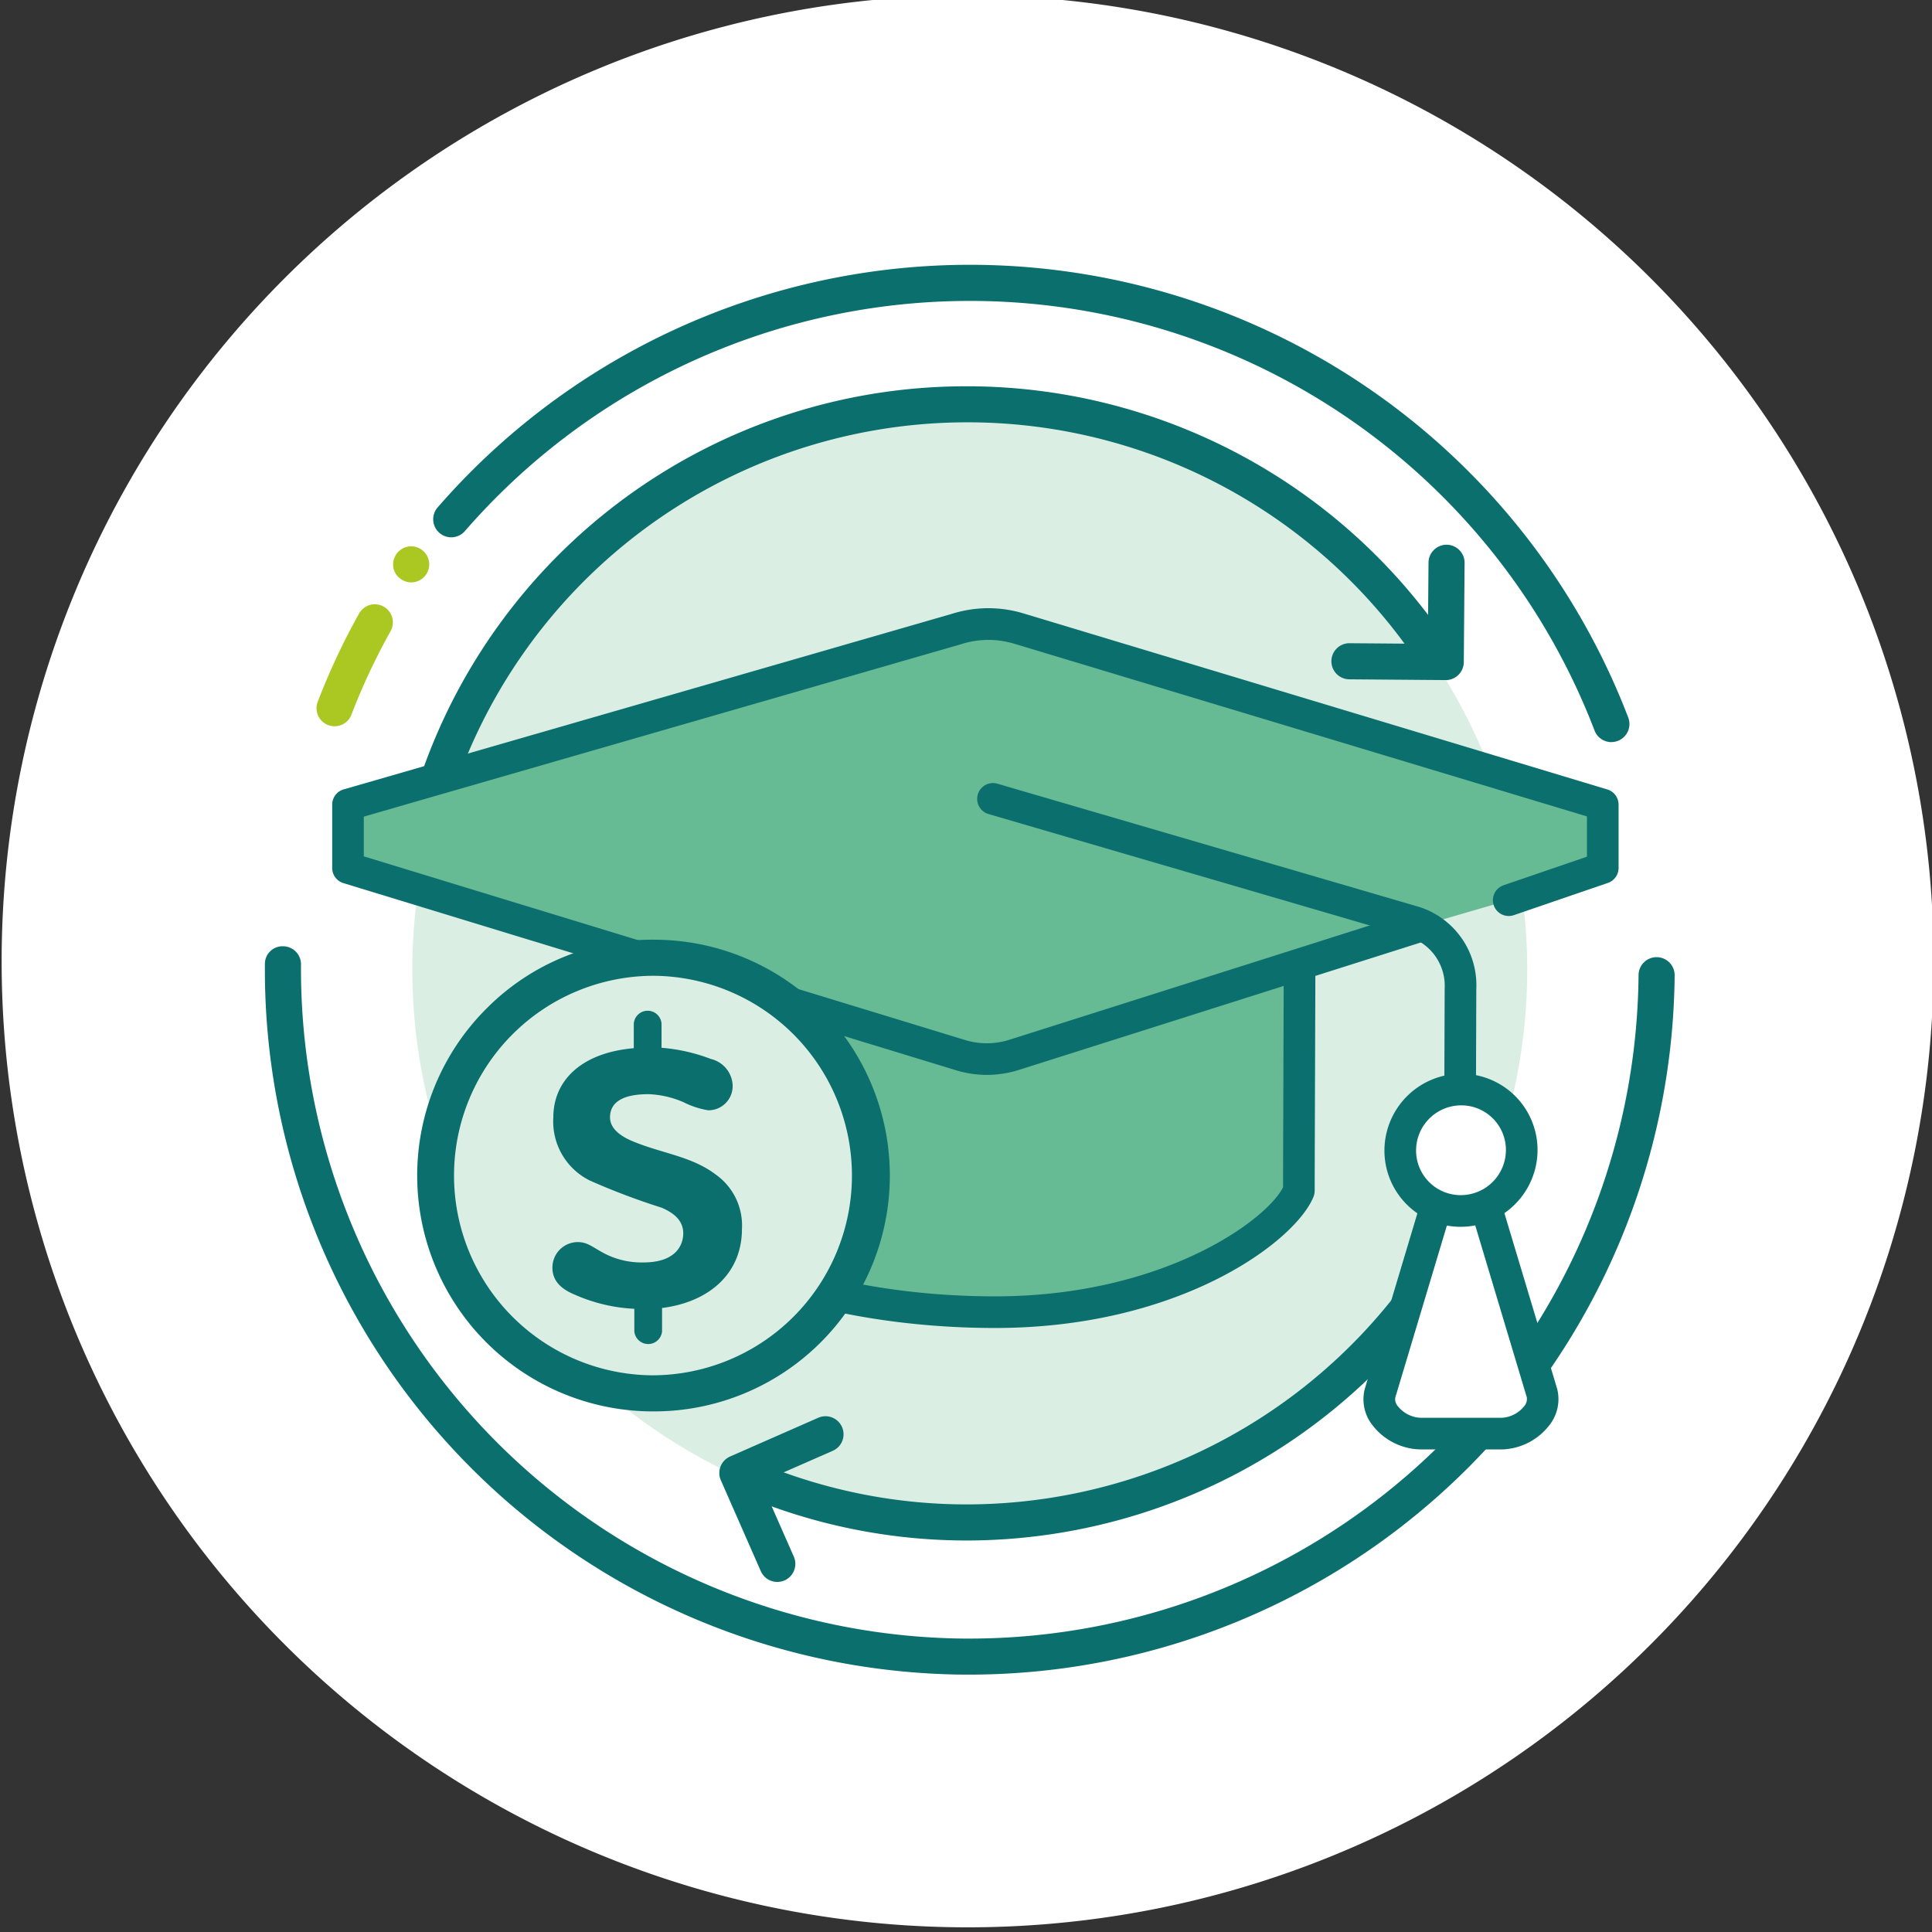 <svg height="124" viewBox="0 0 124 124" width="124" xmlns="http://www.w3.org/2000/svg" xmlns:xlink="http://www.w3.org/1999/xlink"><rect x="0" y="0" width="124" height="124" fill="#333333" stroke="none"/><clipPath id="a"><path d="m0 0h124v124h-124z"/></clipPath><g clip-path="url(#a)"><path d="m62 0a62 62 0 1 1 -62 62 62 62 0 0 1 62-62z" fill="#fff" transform="translate(.105 -.3)"/><path d="m420.337 367.4c-.123 0-.243 0-.368 0a45.242 45.242 0 0 1 -44.878-45.6 1.131 1.131 0 0 1 1.168-1.148 1.158 1.158 0 0 1 1.149 1.168 42.974 42.974 0 0 0 42.581 43.267h.348a42.974 42.974 0 0 0 42.918-42.587 1.157 1.157 0 0 1 1.158-1.148h.01a1.159 1.159 0 0 1 1.149 1.168 45.3 45.3 0 0 1 -45.235 44.88" fill="#0b6f6e" transform="translate(-358.089 -259.919)"/><path d="m464.7 294.65a1.159 1.159 0 0 1 -1.082-.744 42.938 42.938 0 0 0 -72.506-12.8 1.158 1.158 0 1 1 -1.748-1.52 45.254 45.254 0 0 1 76.417 13.487 1.16 1.16 0 0 1 -1.081 1.573" fill="#0b6f6e" transform="translate(-361.276 -247.018)"/><path d="m458.9 312.337a35.777 35.777 0 1 1 -35.49-36.062 35.778 35.778 0 0 1 35.49 36.062" fill="#dbeee4" transform="translate(-360.881 -249.81)"/><g fill="#abc721"><path d="m380.883 299.242a42.624 42.624 0 0 1 2.583-5.512" transform="translate(-359.409 -253.787)"/><path d="m380.54 300.059a1.159 1.159 0 0 1 -1.081-1.574 43.921 43.921 0 0 1 2.654-5.662 1.158 1.158 0 1 1 2.022 1.13 41.608 41.608 0 0 0 -2.513 5.362 1.159 1.159 0 0 1 -1.082.744" transform="translate(-359.067 -253.445)"/><path d="m386.91 289.729a1.1 1.1 0 0 1 -.224-.023 1.3 1.3 0 0 1 -.595-.317 1.136 1.136 0 0 1 -.247-1.266.916.916 0 0 1 .1-.193 1.124 1.124 0 0 1 .147-.178 1.635 1.635 0 0 1 .178-.147 1.661 1.661 0 0 1 .2-.108 1.769 1.769 0 0 1 .216-.062 1.158 1.158 0 0 1 1.382 1.135 1.171 1.171 0 0 1 -.34.818 1.157 1.157 0 0 1 -.819.34" transform="translate(-360.518 -252.348)"/></g><g fill="#0b6f6e"><path d="m387.955 303.722a1.2 1.2 0 0 1 -.28-.034 1.158 1.158 0 0 1 -.846-1.4 36.975 36.975 0 0 1 36.021-28.178h.3a37.21 37.21 0 0 1 30.117 15.839 1.158 1.158 0 1 1 -1.9 1.329 34.805 34.805 0 0 0 -62.3 11.563 1.158 1.158 0 0 1 -1.123.881" transform="translate(-360.756 -249.317)"/><path d="m471.078 295.967h-.009l-6.177-.049a1.158 1.158 0 0 1 .009-2.317h.01l5.018.04.042-5.212a1.159 1.159 0 0 1 1.157-1.149h.01a1.159 1.159 0 0 1 1.149 1.168l-.051 6.371a1.159 1.159 0 0 1 -1.158 1.149" transform="translate(-378.286 -252.318)"/><path d="m416.585 370.352a1.159 1.159 0 0 1 -1.061-.693l-2.563-5.832a1.156 1.156 0 0 1 .595-1.526l5.655-2.486a1.158 1.158 0 0 1 .932 2.121l-4.6 2.019 2.1 4.771a1.158 1.158 0 0 1 -1.059 1.625" transform="translate(-366.695 -268.82)"/><path d="m429.038 362.575h-.293a36.9 36.9 0 0 1 -14.185-2.93 1.158 1.158 0 0 1 .9-2.133 34.6 34.6 0 0 0 13.3 2.747 34.971 34.971 0 0 0 32.75-22.264 1.158 1.158 0 1 1 2.161.835 37.307 37.307 0 0 1 -34.635 23.746" transform="translate(-366.92 -263.703)"/></g><path d="m448.829 315.9c0-4.842-9.329-8.767-20.8-8.767s-20.8 3.925-20.8 8.767v17.365c1.3 3.914 10.58 7.794 22.052 7.794s18.525-5.358 19.5-7.794c0-2.074.052-15.291.052-17.365" fill="#67bb94" transform="translate(-365.41 -256.84)"/><path d="m428.978 341.773c-11.326 0-21.436-3.728-23.016-8.489a1.023 1.023 0 0 1 -.052-.32v-17.364c0-5.486 9.584-9.782 21.816-9.782s21.816 4.3 21.816 9.782c0 1.037-.012 4.862-.025 8.686s-.027 7.642-.027 8.679a1.016 1.016 0 0 1 -.072.377c-1.14 2.849-8.527 8.431-20.441 8.431m-21.037-8.986c1.315 3.32 10.153 6.956 21.037 6.956 10.748 0 17.4-4.865 18.484-7 0-1.282.014-4.876.025-8.469.013-3.822.026-7.642.026-8.679 0-3.744-7.95-7.752-19.786-7.752s-19.786 4.008-19.786 7.752z" fill="#0b6f6e" transform="translate(-365.111 -256.54)"/><path d="m425.1 294.181a6.727 6.727 0 0 0 -4.014 0l-39.092 11.285v4.066l39.283 12a5.772 5.772 0 0 0 3.441 0l37.81-12v-4.066z" fill="#67bb94" transform="translate(-359.662 -253.82)"/><path d="m456.486 311.6 6.042-2.071v-4.067l-37.428-11.281a6.727 6.727 0 0 0 -4.014 0l-39.092 11.285v4.067l39.282 12a5.763 5.763 0 0 0 3.442 0l26.236-8.321" fill="#67bb94" transform="translate(-359.662 -253.82)"/><path d="m422.7 322.508a6.75 6.75 0 0 1 -2.024-.308l-39.274-12a1.014 1.014 0 0 1 -.719-.971v-4.067a1.015 1.015 0 0 1 .734-.975l39.092-11.285a7.755 7.755 0 0 1 4.6.007l37.415 11.281a1.016 1.016 0 0 1 .722.972v4.067a1.015 1.015 0 0 1 -.686.96l-6.042 2.071a1.015 1.015 0 0 1 -.659-1.92l5.356-1.835v-2.585l-36.706-11.067a5.722 5.722 0 0 0 -3.416 0l-38.381 11.08v2.551l38.564 11.78a4.772 4.772 0 0 0 2.841 0l26.233-8.32a1.015 1.015 0 0 1 .614 1.935l-26.239 8.321a6.776 6.776 0 0 1 -2.029.309" fill="#0b6f6e" transform="translate(-359.362 -253.521)"/><path d="m465.281 331.708a1.014 1.014 0 0 1 -1.012-1.018l.036-10.4a3.3 3.3 0 0 0 -2.239-3.31l-27.011-7.892a1.015 1.015 0 1 1 .569-1.948l26.975 7.882a5.265 5.265 0 0 1 3.737 5.276l-.036 10.4a1.014 1.014 0 0 1 -1.015 1.012" fill="#0b6f6e" transform="translate(-371.583 -256.833)"/><path d="m478.159 353.964-3.9-12.989h-2.6l-3.9 12.989c-.358 1.334 1.217 2.6 2.6 2.6h5.2c1.374 0 2.944-1.267 2.6-2.6" fill="#fff" transform="translate(-379.191 -264.55)"/><path d="m475.261 357.277h-5.2a3.984 3.984 0 0 1 -3.054-1.521 2.675 2.675 0 0 1 -.524-2.355l3.9-13.017a1.015 1.015 0 0 1 .972-.724h2.6a1.016 1.016 0 0 1 .973.724l3.9 12.989c0 .012.007.024.01.036a2.694 2.694 0 0 1 -.54 2.357 3.986 3.986 0 0 1 -3.04 1.513m-3.138-15.589-3.679 12.266a.691.691 0 0 0 .182.565 1.973 1.973 0 0 0 1.443.726h5.2a1.964 1.964 0 0 0 1.433-.724.713.713 0 0 0 .186-.59l-3.673-12.243z" fill="#0b6f6e" transform="translate(-378.891 -264.25)"/><path d="m477.259 336.46a3.9 3.9 0 1 1 -3.881-3.9 3.915 3.915 0 0 1 3.881 3.9" fill="#fff" transform="translate(-379.589 -262.634)"/><path d="m473.046 341.073a4.892 4.892 0 0 1 -4.9-4.916 4.937 4.937 0 0 1 4.927-4.908 4.893 4.893 0 0 1 4.9 4.916 4.936 4.936 0 0 1 -4.927 4.907m.031-7.794a2.9 2.9 0 0 0 -2.9 2.886 2.863 2.863 0 0 0 2.866 2.877 2.9 2.9 0 0 0 2.9-2.885 2.863 2.863 0 0 0 -2.866-2.878" fill="#0b6f6e" transform="translate(-379.29 -262.334)"/><path d="m403.345 321.61a13.979 13.979 0 1 1 -14.09 13.867 13.979 13.979 0 0 1 14.09-13.867" fill="#dbeee4" transform="translate(-361.316 -260.138)"/><path d="m402.893 350.383h-.124a15.138 15.138 0 0 1 -10.5-25.926 14.927 14.927 0 0 1 10.739-4.348 15.137 15.137 0 0 1 -.119 30.274m-.005-27.958a12.821 12.821 0 0 0 -.1 25.641h.1a12.821 12.821 0 0 0 .1-25.641h-.106" fill="#0b6f6e" transform="translate(-360.974 -259.796)"/><path d="m404.212 328.419c-3.346.284-5.163 2.065-5.163 4.44a4.223 4.223 0 0 0 2.344 4.053 44.29 44.29 0 0 0 4.616 1.745c.815.356 1.378.846 1.378 1.642s-.517 1.869-2.551 1.869a5.194 5.194 0 0 1 -2.581-.614c-.713-.388-1.032-.692-1.632-.692a1.632 1.632 0 0 0 -1.632 1.632v.01c0 .821.517 1.358 1.451 1.74a10.69 10.69 0 0 0 3.805.9v1.435a.893.893 0 0 0 1.781 0v-1.487c3.01-.382 5.127-2.2 5.127-5.076a4 4 0 0 0 -1.683-3.49c-1.58-1.2-3.521-1.357-5.432-2.178-.815-.361-1.352-.847-1.352-1.487 0-.95.764-1.492 2.473-1.492a6.16 6.16 0 0 1 2.246.516 5.444 5.444 0 0 0 1.58.517 1.549 1.549 0 0 0 1.571-1.526c0-.034 0-.067 0-.1a1.823 1.823 0 0 0 -1.4-1.668 11.364 11.364 0 0 0 -3.164-.717v-1.551a.893.893 0 0 0 -1.781 0z" fill="#0b6f6e" transform="translate(-363.535 -261.142)"/></g></svg>